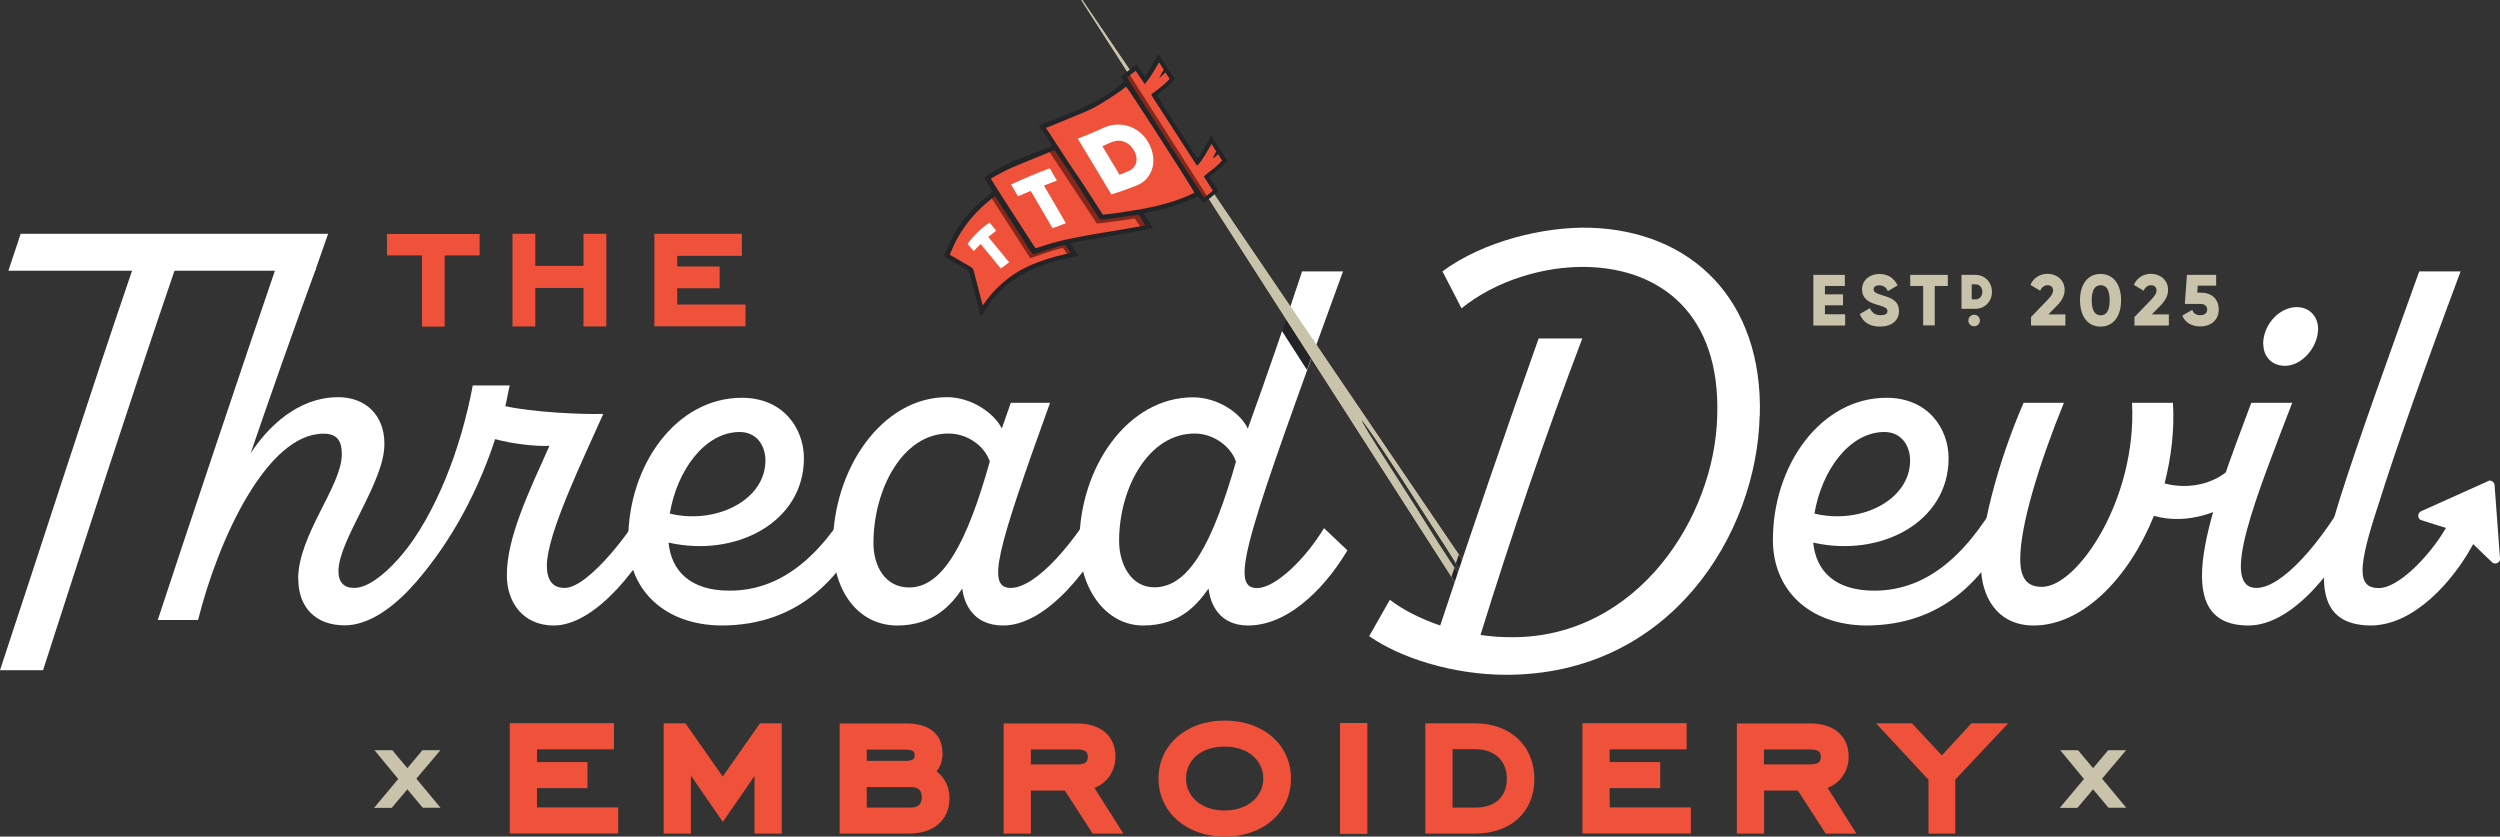 <?xml version="1.0" encoding="UTF-8"?><svg id="Layer_2" xmlns="http://www.w3.org/2000/svg" viewBox="0 0 164.35 55"><rect x="0" y="0" width="164.35" height="55" fill="#333333" stroke="none"/><defs><style>.cls-1{fill:none;}.cls-2{fill:#83281a;}.cls-3{fill:#f0513a;}.cls-4{fill:#222428;}.cls-5{fill:#fff;}.cls-6{fill:#c9c3ab;}</style></defs><g id="Layer_1-2"><path class="cls-3" d="M29.24,21.47h-1.5v-4.68h-2.3v-1.41h6.09v1.41h-2.3v4.68Z"/><path class="cls-3" d="M38.36,18.93h-3.17v2.53h-1.5v-6.09h1.5v2.11h3.17v-2.11h1.5v6.09h-1.5v-2.53Z"/><path class="cls-3" d="M43.02,15.37h5.75v1.45h-4.25v.7h2.79v1.43h-2.79v1.07h4.49v1.43h-5.99v-6.09Z"/><path class="cls-5" d="M163.59,31.62l-4.43,1.99s-.11.07-.14.13c-.09.15-.04.35.11.44.04.02,1.68.53,1.68.53l-.45.75,1.99.72.24-.41s1.24,1.21,1.28,1.23c.15.09.35.04.44-.11.04-.06.05-.13.04-.19l-.36-4.85c-.02-.08-.07-.16-.15-.21s-.17-.06-.25-.03Z"/><path class="cls-5" d="M88.57,36.19c-1.14,1.95-3.57,4.89-6.47,4.93h-.04c-1.95,0-2.5-1.47-2.61-2.43-.7.99-1.84,2.43-4.3,2.43s-4.19-2.43-4.19-5.44c0-4.93,3.16-9.56,7.47-9.56,1.62,0,3.13,1.03,3.6,2.06,1.25-3.46,2.43-6.88,3.57-10.34h2.69c-6.25,17.18-7.58,20.82-5.66,20.82,1.25,0,3.24-1.99,4.41-3.94l1.55,1.47ZM81.25,30.34c-.33-.99-1.47-1.84-2.72-1.84-3.02,0-4.96,3.57-4.96,7.06,0,1.51.77,3.05,2.32,3.05,2.28,0,3.83-2.91,5.37-8.28Z"/><path class="cls-5" d="M20.72,17.8h-9.25c-2.83,8.28-6,18.06-8.64,26.26H0c2.72-8.2,5.85-17.99,8.68-26.26H.55l.81-2.43h20.21l-.85,2.43Z"/><path class="cls-5" d="M19.6,38.07c0-2.91,2.87-6.11,2.87-8.2,0-.88-.29-1.36-1.21-1.36-3.68,0-6.88,6.84-8.24,12.25h-2.65c1.73-5.26,5.79-17.4,7.74-23.07h2.65c-1.47,4.01-2.92,8.13-4.28,12.1,1.58-2.39,3.64-3.68,5.74-3.68,1.84,0,3.05,1.21,3.05,3.05.04,2.5-3.02,6.33-3.02,8.39,0,.74.37,1.1,1.03,1.1,1.69,0,4.16-3.05,6.22-6.66l.55,2.06c-1.43,3.13-4.49,7.06-7.39,7.06-1.91,0-3.05-1.18-3.05-3.05Z"/><path class="cls-5" d="M43.62,34.06c-1.32,3.05-4.45,7.06-7.21,7.06-2.02,0-3.09-1.51-3.09-3.31,0-2.5,1.47-5.52,2.8-8.5-.85.04-2.35-.11-3.57-.44-1.36,4.16-3.46,7.47-5.26,9.42-1.36,1.51-2.65.33-.92-1.73,2.32-2.83,3.94-7.1,4.71-11.22h2.43c-.11.44-.18.92-.29,1.36,1.77.4,4.97.55,6.44.51-1.36,3.05-3.71,7.91-3.71,9.97,0,.96.37,1.47,1.18,1.47,1.54,0,4.6-3.86,6-6.66l.51,2.06Z"/><path class="cls-5" d="M57.16,34.06c-1.66,3.71-4.49,7.06-9.75,7.06-3.75-.04-6.11-2.35-6.11-5.63,0-4.93,3.16-9.34,7.47-9.34,2.76,0,4.08,2.06,4.08,3.97,0,4.23-4.49,6.55-8.9,5.55.18,1.84,1.4,3.16,4.01,3.16,3.71,0,6.4-2.69,8.64-6.88l.55,2.1ZM44.03,33.76c2.98.74,6.29-.85,6.29-3.49,0-.99-.59-1.87-1.69-1.87-2.28,0-4.12,2.5-4.6,5.37Z"/><path class="cls-5" d="M73.31,34.06c-1.43,3.13-4.45,7.06-7.36,7.06-1.99,0-2.58-1.47-2.69-2.43-.66.99-1.84,2.43-4.27,2.43-2.61,0-4.23-2.32-4.23-5.3,0-4.96,3.2-9.71,7.5-9.71,1.58,0,3.09,1.03,3.6,2.06l.59-1.69h2.58c-3.53,9.78-4.19,12.17-2.58,12.17s4.23-2.87,6.29-6.66l.55,2.06ZM65.07,30.34c-.33-.99-1.43-1.84-2.72-1.84-3.02,0-4.93,3.68-4.93,7.21,0,1.47.74,2.91,2.35,2.91,2.21,0,3.79-2.91,5.3-8.28Z"/><path class="cls-4" d="M84.27,21.75l1.65,2.57c.11-.29.21-.58.32-.89l-1.7-2.5c-.09.27-.18.54-.27.81Z"/><path d="M96.85,39.35c-.2.07-.52,0-.85-.52h0S71.11.05,71.11.05c0,0-.01-.03.01-.05l25.73,39.34Z"/><path class="cls-6" d="M97.05,38.15L71.16.01s-.02-.02-.05,0c-.02.02,0,.04,0,.04l24.89,38.78h0c.28.46.66.71,1.05.41.35-.26.22-.67-.01-1.1ZM96.17,37.99s-.06.02-.15-.1c-.54-.66-2.2-3.36-2.99-4.61-.51-.81-3.63-5.6-3.52-5.65s2.6,3.73,3.79,5.62c1.01,1.6,2.54,3.86,2.86,4.57.06.12.05.15.02.16Z"/><path class="cls-6" d="M97.05,38.15L71.16.01s-.02-.02-.05,0c-.02.02,0,.04,0,.04l24.89,38.78h0c.28.46.66.71,1.05.41.35-.26.22-.67-.01-1.1ZM96.17,37.99s-.06.02-.15-.1c-.54-.66-2.2-3.36-2.99-4.61-.51-.81-3.63-5.6-3.52-5.65s2.6,3.73,3.79,5.62c1.01,1.6,2.54,3.86,2.86,4.57.06.12.05.15.02.16Z"/><path class="cls-3" d="M74.14,5.54s-3.49,2.26-5.52,2.73l.7,1.43s-4.13,1.59-4.38,2.01l.54,1s-2.45,1.58-3.15,4.13l1.57.93.7,2.61s.79-2.51,5.95-3.63l-.46-.89,5.54-.95-.69-1s3.45-.85,3.79-1.12l-4.6-7.26Z"/><path class="cls-2" d="M65.17,13l2.56,3.98s1.59-.59,2.15-.68l.37.54.36-.11-.46-.89-2.04.58-2.57-3.74-.36.31Z"/><path class="cls-2" d="M68.96,9.94l3.15,4.76s1.61-.19,2.5-.34l.43.67.49-.12-.6-.99-2.45.39-3.17-4.6-.36.24Z"/><path class="cls-3" d="M79.18,12.99c.19-.15.37-.3.57-.46l-.6-.94c.41-.36.87-.63,1.21-1.05l-.27-.43c-.11.09-.21.18-.31.27,0,0-.02,0-.03-.01.07-.14.15-.28.22-.43l-.32-.5c-.29.51-.55.99-.91,1.41-.02,0-.03,0-.04,0,0,0-.02,0-.02,0-.96-1.49-1.93-2.99-2.89-4.48-.03-.05-.05-.1-.09-.17.43-.31.86-.62,1.21-1.02l-.28-.44c-.14.13-.26.24-.41.37.11-.2.21-.37.3-.54l-.32-.5c-.29.5-.56.99-.94,1.44-.2-.3-.39-.58-.59-.88-.2.16-.38.31-.56.45.06.19,4.85,7.65,5.07,7.9Z"/><polygon class="cls-2" points="73.95 5.09 79.15 13.18 79.37 12.92 74.21 4.82 73.95 5.09"/><path class="cls-4" d="M80.69,10.57c-.35-.54-.7-1.09-1.05-1.64-.08.03-.09.12-.13.19-.2.36-.4.72-.61,1.08-.04.07-.1.13-.16.2-.18-.17-2.59-3.93-2.67-4.15.38-.34.83-.63,1.15-1.06-.35-.55-.7-1.09-1.06-1.65-.03.05-.06.09-.09.13-.21.38-.42.76-.64,1.14-.04.07-.1.13-.18.23-.18-.28-.34-.53-.52-.8-.37.24-.75.57-1.04.79.07.11.12.21.2.33-.14.13-.28.26-.43.38-.47.37-.97.7-1.51.96-.63.32-1.28.6-1.94.88-.53.22-1.67.63-1.71.66.26.46.62.87.86,1.35-.07.04-.12.07-.17.08-.74.29-1.49.56-2.23.87-.67.27-1.3.61-1.9,1.01-.05.03-.09.07-.15.12.18.31.35.61.54.94-.12.11-.24.21-.37.31-1.31,1-2.21,2.29-2.78,3.82-.01.04-.02.08-.03.12.07.05.14.09.21.13.41.24.82.48,1.23.72.14.08.21.18.25.33.21.84.43,1.67.65,2.51.02.08.04.15.08.27.06-.09.11-.15.15-.22.3-.49.61-.97,1.02-1.38.53-.55,1.15-.98,1.83-1.33.97-.5,2.01-.78,3.07-1.01.09-.02.19-.04.33-.07-.18-.29-.34-.53-.53-.82.15-.04.26-.07.38-.09,1.07-.18,2.13-.36,3.2-.55.55-.1,1.1-.2,1.64-.3.06-.01.15-.03.23-.05-.03-.06-.06-.11-.09-.15-.12-.18-.24-.36-.36-.54-.05-.08-.1-.16-.18-.28.13-.03.22-.06.31-.08.82-.16,1.62-.37,2.4-.68.24-.09.47-.2.71-.3.05-.02.1-.04.17-.06.1.14.2.28.31.43.38-.2.67-.5,1.01-.78-.2-.31-.39-.61-.59-.92.42-.35.85-.65,1.19-1.07ZM70.19,16.67c-.27.07-.55.13-.82.2-1.11.32-2.19.72-3.12,1.45-.51.4-.97.85-1.36,1.37-.08.11-.16.22-.24.33-.01.02-.03.05-.04.06-.02-.08-.07-.24-.09-.32-.17-.64-.34-1.28-.5-1.92-.03-.12-.08-.22-.2-.29-.38-.22-.75-.44-1.13-.66-.07-.04-.17-.09-.25-.14,0-.05.02-.07.04-.1.2-.5.43-.97.72-1.42.49-.77,1.09-1.43,1.8-2.01.12-.1.24-.21.42-.33.27.42.59.92.86,1.34.27.41.53.83.8,1.24.27.42.53.85.83,1.26.09-.02.16-.04.23-.06.34-.11.67-.24,1.01-.34.28-.09.57-.17.88-.22.12.17.24.34.35.51-.06.01-.14.04-.18.05ZM75.22,14.68s.04.07.07.13c-.09.02-.19.05-.26.06-.93.16-1.86.32-2.79.47-1.35.23-2.69.47-3.98.93-.06.02-.12.03-.19.04-.05-.07-.1-.14-.14-.2-.5-.78-1.01-1.56-1.51-2.34-.38-.58-.75-1.17-1.12-1.76-.05-.08-.09-.16-.16-.26.09-.06.18-.12.26-.16.36-.19.71-.39,1.07-.55.72-.31,1.45-.6,2.17-.89.22-.09.66-.3.69-.26.24.34.57.81.8,1.16.68,1.04,1.35,2.09,2.02,3.14.06.09.12.17.19.26.85-.07,1.68-.24,2.53-.33.13.2.25.38.36.57ZM74.71,13.8c-.73.13-1.46.24-2.21.31-.26-.4-.5-.78-.75-1.16-.25-.38-.49-.76-.74-1.14-.25-.37-.51-.73-.75-1.1-.25-.38-.5-.76-.74-1.14-.24-.38-.52-.78-.76-1.16.1-.04.2-.08.28-.11.77-.32,1.54-.63,2.3-.95.32-.14.63-.29.93-.47.44-.26.86-.54,1.28-.82.17-.11.33-.25.48-.37.17.16,4.41,6.74,4.49,6.98-1.22.61-2.51.91-3.83,1.14ZM79.14,11.59c.2.31.39.61.6.94-.2.16-.38.31-.57.46-.22-.25-5-7.71-5.07-7.9.17-.14.35-.28.56-.45.2.3.38.57.59.88.38-.45.65-.94.94-1.44.12.18.22.34.32.5-.1.17-.19.34-.3.54.15-.14.27-.25.41-.37.1.15.18.29.28.44-.35.4-.78.7-1.21,1.02.04.07.06.12.09.17.96,1.49,1.93,2.99,2.89,4.48,0,0,.01,0,.02,0,0,0,.02,0,.04,0,.36-.42.62-.9.91-1.41.12.18.22.34.32.5-.08.15-.15.29-.22.43h.03c.1-.07.2-.16.31-.25.1.16.19.29.27.43-.34.42-.8.69-1.21,1.05Z"/><path class="cls-1" d="M66.94,16.53l-.48.43-.74-1.18.09,1.29-.05.04-1.02-.49.75,1.2-.48.43-1.37-2.19.48-.43,1.04.54-.11-1.38.51-.46,1.37,2.19Z"/><path class="cls-1" d="M70,12.37c.54.86.37,1.82-.4,2.22l-1.13.59-1.91-3.03,1.13-.59c.77-.4,1.77-.05,2.31.81ZM69.31,12.73c-.29-.46-.76-.62-1.14-.42l-.4.21.97,1.53.4-.21c.38-.2.46-.65.17-1.11Z"/><path class="cls-1" d="M71.75,11.19c-.6-1.05-.29-2.3.79-2.92.65-.37,1.42-.38,2.02-.04l-.53.9c-.28-.18-.65-.16-.99.03-.57.33-.72.94-.4,1.51.33.57.93.75,1.5.42.33-.19.53-.5.52-.84h1.05c-.02.7-.4,1.36-1.06,1.73-1.08.62-2.32.26-2.92-.79Z"/><path class="cls-5" d="M69.48,11.87c-.28.11-.57.22-.85.33.48.82.96,1.65,1.44,2.47-.29.12-.58.23-.88.33-.48-.82-.95-1.64-1.43-2.45-.28.12-.56.23-.84.35-.15-.26-.3-.52-.45-.77.83-.39,1.68-.75,2.54-1.07.16.27.31.54.47.81Z"/><path class="cls-5" d="M75.48,9.35c.65,1.09.36,2.4-.75,2.84-.55.22-1.1.42-1.67.59-.74-1.23-1.48-2.45-2.21-3.67.55-.2,1.1-.43,1.63-.68,1.08-.52,2.35-.19,3,.91ZM74.53,9.87c-.35-.59-.95-.76-1.49-.51-.19.09-.38.17-.57.25.38.63.75,1.25,1.13,1.88.2-.08.39-.15.58-.24.55-.23.7-.81.35-1.39Z"/><path class="cls-5" d="M65.48,15.17c-.17.13-.34.27-.51.41.46.55.91,1.11,1.37,1.66-.18.15-.36.28-.55.41-.44-.54-.88-1.07-1.32-1.61-.16.15-.31.31-.46.47-.13-.16-.26-.32-.4-.48.4-.55.89-1.02,1.44-1.4.15.18.29.36.44.53Z"/><path class="cls-5" d="M132.41,34.06c-1.66,3.71-4.49,7.06-9.75,7.06-3.75-.04-6.11-2.35-6.11-5.63,0-4.93,3.16-9.34,7.47-9.34,2.76,0,4.08,2.06,4.08,3.97,0,4.23-4.49,6.55-8.9,5.55.18,1.84,1.4,3.16,4.01,3.16,3.71,0,6.4-2.69,8.64-6.88l.55,2.1ZM119.28,33.76c2.98.74,6.29-.85,6.29-3.49,0-.99-.59-1.87-1.69-1.87-2.28,0-4.12,2.5-4.6,5.37Z"/><path class="cls-5" d="M147.38,32.55c-1.25,1.1-3.6,1.99-5.78,1.36-1.65,4.08-4.67,7.21-7.91,7.21-2.43,0-3.46-1.95-3.46-3.94,0-2.87,1.36-7.39,2.8-10.7h2.65c-1.62,3.97-2.87,8.06-2.87,10.26,0,1.32.48,1.84,1.43,1.84,2.35,0,6.25-5.81,5.92-12.1h2.69c.11,1.77-.11,3.57-.55,5.3,1.62.44,3.6.04,4.74-1.43l.33,2.21Z"/><path class="cls-5" d="M155.18,34.06c-1.4,3.13-4.41,7.06-7.36,7.06-5.44,0-2.5-7.5.18-14.64h2.69c-2.35,6.14-4.82,12.17-2.35,12.17,1.65,0,4.23-2.87,6.33-6.66l.51,2.06ZM148.78,22.62c0-1.29,1.07-2.43,2.21-2.43.81,0,1.4.59,1.4,1.43,0,1.21-1.07,2.43-2.17,2.43-.88,0-1.43-.62-1.43-1.43Z"/><path class="cls-5" d="M162.35,36.19c-1.14,1.95-3.57,4.89-6.47,4.93h-.04c-3.46-.04-3.79-2.8-1.99-8.42,1.21-3.83,3.24-9.42,5.19-14.86h2.72c-2.39,6.4-4.34,11.92-5.37,15.23-1.4,4.23-1.47,5.59,0,5.59,1.25,0,3.24-1.99,4.41-3.94l1.54,1.47Z"/><path class="cls-4" d="M96,38.83c.28.46.66.71,1.05.41.35-.26.22-.67-.01-1.1l-1.14-1.68c-.06.19-.13.38-.19.57.2.34.36.61.44.79.06.12.05.15.02.16-.02.02-.06.02-.15-.1-.1-.12-.24-.33-.4-.56-.07.2-.13.39-.2.59l.58.91h0Z"/><path class="cls-5" d="M115.68,27.33c-.18,7.76-5.85,17.03-16.66,17.03-3.49,0-6.95-1.1-9.01-2.54l1.36-2.39c.85.66,2.02,1.25,3.31,1.69,2.06-6.22,4.27-12.69,6.47-18.87h2.87c-2.43,6.4-4.71,13.09-6.69,19.49.7.11,1.4.15,2.1.15,8.24,0,13.31-7.91,13.46-14.56.22-6.66-3.71-9.67-8.57-9.78-2.83-.07-6.03.92-8.24,2.72l-1.25-2.43c2.72-2.02,6.73-2.94,9.64-2.87,6.73.18,11.44,4.74,11.22,12.36Z"/><path class="cls-6" d="M26.77,51.9l-1.02,1.21h-1.16l1.59-1.9-1.56-1.89h1.17l.99,1.18.99-1.18h1.18l-1.58,1.87,1.59,1.91h-1.17l-1.01-1.21Z"/><path class="cls-3" d="M33.51,47.54h6.85v1.72h-5.06v.84h3.32v1.71h-3.32v1.27h5.34v1.71h-7.13v-7.25Z"/><path class="cls-3" d="M49.62,50.99l-2.1,3.04-2.1-3.04v3.81h-1.79v-7.25h1.43l2.45,3.5,2.45-3.5h1.43v7.25h-1.79v-3.81Z"/><path class="cls-3" d="M55.2,54.8v-7.24h4.37c1.48,0,2.39.65,2.39,1.99,0,.43-.12.84-.39,1.15.56.45.85,1.06.85,1.77,0,1.43-1.03,2.33-2.66,2.33h-4.57ZM56.98,49.27v.75h2.56c.53,0,.59-.17.59-.37s-.05-.37-.61-.37h-2.55ZM56.98,51.74v1.35h2.89c.51,0,.73-.25.73-.68s-.2-.67-.73-.67h-2.89Z"/><path class="cls-3" d="M69.99,51.97h-2.22v2.83h-1.79v-7.24h4.85c1.48,0,2.5.79,2.5,2.19,0,.92-.53,1.71-1.38,2.05l1.9,3h-2.02l-1.83-2.83ZM67.77,49.27v.98h3.06c.56,0,.68-.2.68-.5,0-.28-.12-.48-.68-.48h-3.06Z"/><path class="cls-3" d="M76.16,51.18c0-2.19,1.8-3.81,4.35-3.81s4.36,1.6,4.36,3.81-1.8,3.82-4.36,3.82-4.35-1.66-4.35-3.82ZM77.97,51.18c0,1.13.93,2.1,2.53,2.1s2.55-.98,2.55-2.1-.93-2.1-2.55-2.1-2.53.96-2.53,2.1Z"/><path class="cls-3" d="M88.09,47.53h1.8v7.29h-1.8v-7.29Z"/><path class="cls-3" d="M93.7,54.8v-7.25h3.26c2.39,0,3.91,1.55,3.91,3.65s-1.46,3.6-3.91,3.6h-3.26ZM95.49,49.25v3.84h1.49c1.41,0,2.08-.79,2.08-1.91s-.76-1.93-2.08-1.93h-1.49Z"/><path class="cls-3" d="M104.03,47.54h6.85v1.72h-5.06v.84h3.32v1.71h-3.32v1.27h5.34v1.71h-7.13v-7.25Z"/><path class="cls-3" d="M118.19,51.97h-2.22v2.83h-1.79v-7.24h4.85c1.48,0,2.5.79,2.5,2.19,0,.92-.53,1.71-1.38,2.05l1.89,3h-2.02l-1.83-2.83ZM115.96,49.27v.98h3.06c.56,0,.68-.2.68-.5,0-.28-.12-.48-.68-.48h-3.06Z"/><path class="cls-3" d="M128.55,54.8h-1.77v-3.54l-3.45-3.71h2.36l1.97,2.11,1.94-2.11h2.42l-3.48,3.7v3.56Z"/><path class="cls-6" d="M137.59,51.9l-1.02,1.21h-1.16l1.59-1.9-1.56-1.89h1.17l.99,1.18.99-1.18h1.18l-1.58,1.87,1.59,1.91h-1.17l-1.01-1.21Z"/><path class="cls-6" d="M121.3,20.67v.73h-2.09v-3.33h2.07v.73h-1.31v.55h1.19v.72h-1.19v.59h1.33Z"/><path class="cls-6" d="M122.27,20.64l.66-.38c.12.28.32.46.7.46s.45-.14.45-.27c0-.2-.19-.28-.69-.42-.49-.14-.98-.38-.98-1.01s.54-1.01,1.12-1.01.97.26,1.22.75l-.64.38c-.11-.24-.27-.38-.58-.38-.24,0-.36.12-.36.25,0,.15.08.26.6.41.5.15,1.07.33,1.07,1.03,0,.64-.51,1.02-1.24,1.02s-1.15-.33-1.33-.82Z"/><path class="cls-6" d="M128.04,18.8h-.85v2.59h-.76v-2.59h-.85v-.73h2.47v.73Z"/><path class="cls-6" d="M130.95,19.19c0,.63-.47,1.11-1.08,1.11h-.92v-2.23h.92c.61,0,1.08.48,1.08,1.11ZM130.32,19.19c0-.3-.19-.5-.45-.5h-.25v.99h.25c.26,0,.45-.2.45-.5Z"/><path class="cls-6" d="M133.51,20.85l1.12-1.16c.19-.2.34-.39.34-.59,0-.21-.13-.35-.36-.35s-.4.15-.49.36l-.64-.38c.21-.49.66-.73,1.12-.73.59,0,1.13.39,1.13,1.06,0,.4-.21.74-.52,1.05l-.55.56h1.12v.73h-2.26v-.55Z"/><path class="cls-6" d="M136.74,19.74c0-1.03.49-1.73,1.35-1.73s1.35.7,1.35,1.73-.49,1.73-1.35,1.73-1.35-.7-1.35-1.73ZM138.69,19.74c0-.64-.19-.99-.59-.99s-.59.35-.59.99.19.99.59.99.59-.35.59-.99Z"/><path class="cls-6" d="M140.31,20.85l1.12-1.16c.19-.2.34-.39.34-.59,0-.21-.13-.35-.36-.35s-.4.15-.49.36l-.64-.38c.21-.49.66-.73,1.12-.73.59,0,1.13.39,1.13,1.06,0,.4-.21.74-.52,1.05l-.55.56h1.12v.73h-2.26v-.55Z"/><path class="cls-6" d="M145.86,20.35c0,.73-.57,1.11-1.21,1.11-.53,0-.98-.22-1.19-.71l.66-.38c.08.22.22.35.53.35s.45-.17.45-.37-.14-.37-.43-.37h-1.04l.14-1.91h1.92v.71h-1.21l-.03.46h.27c.62,0,1.14.38,1.14,1.11Z"/><circle class="cls-6" cx="129.78" cy="21.07" r=".38"/></g></svg>